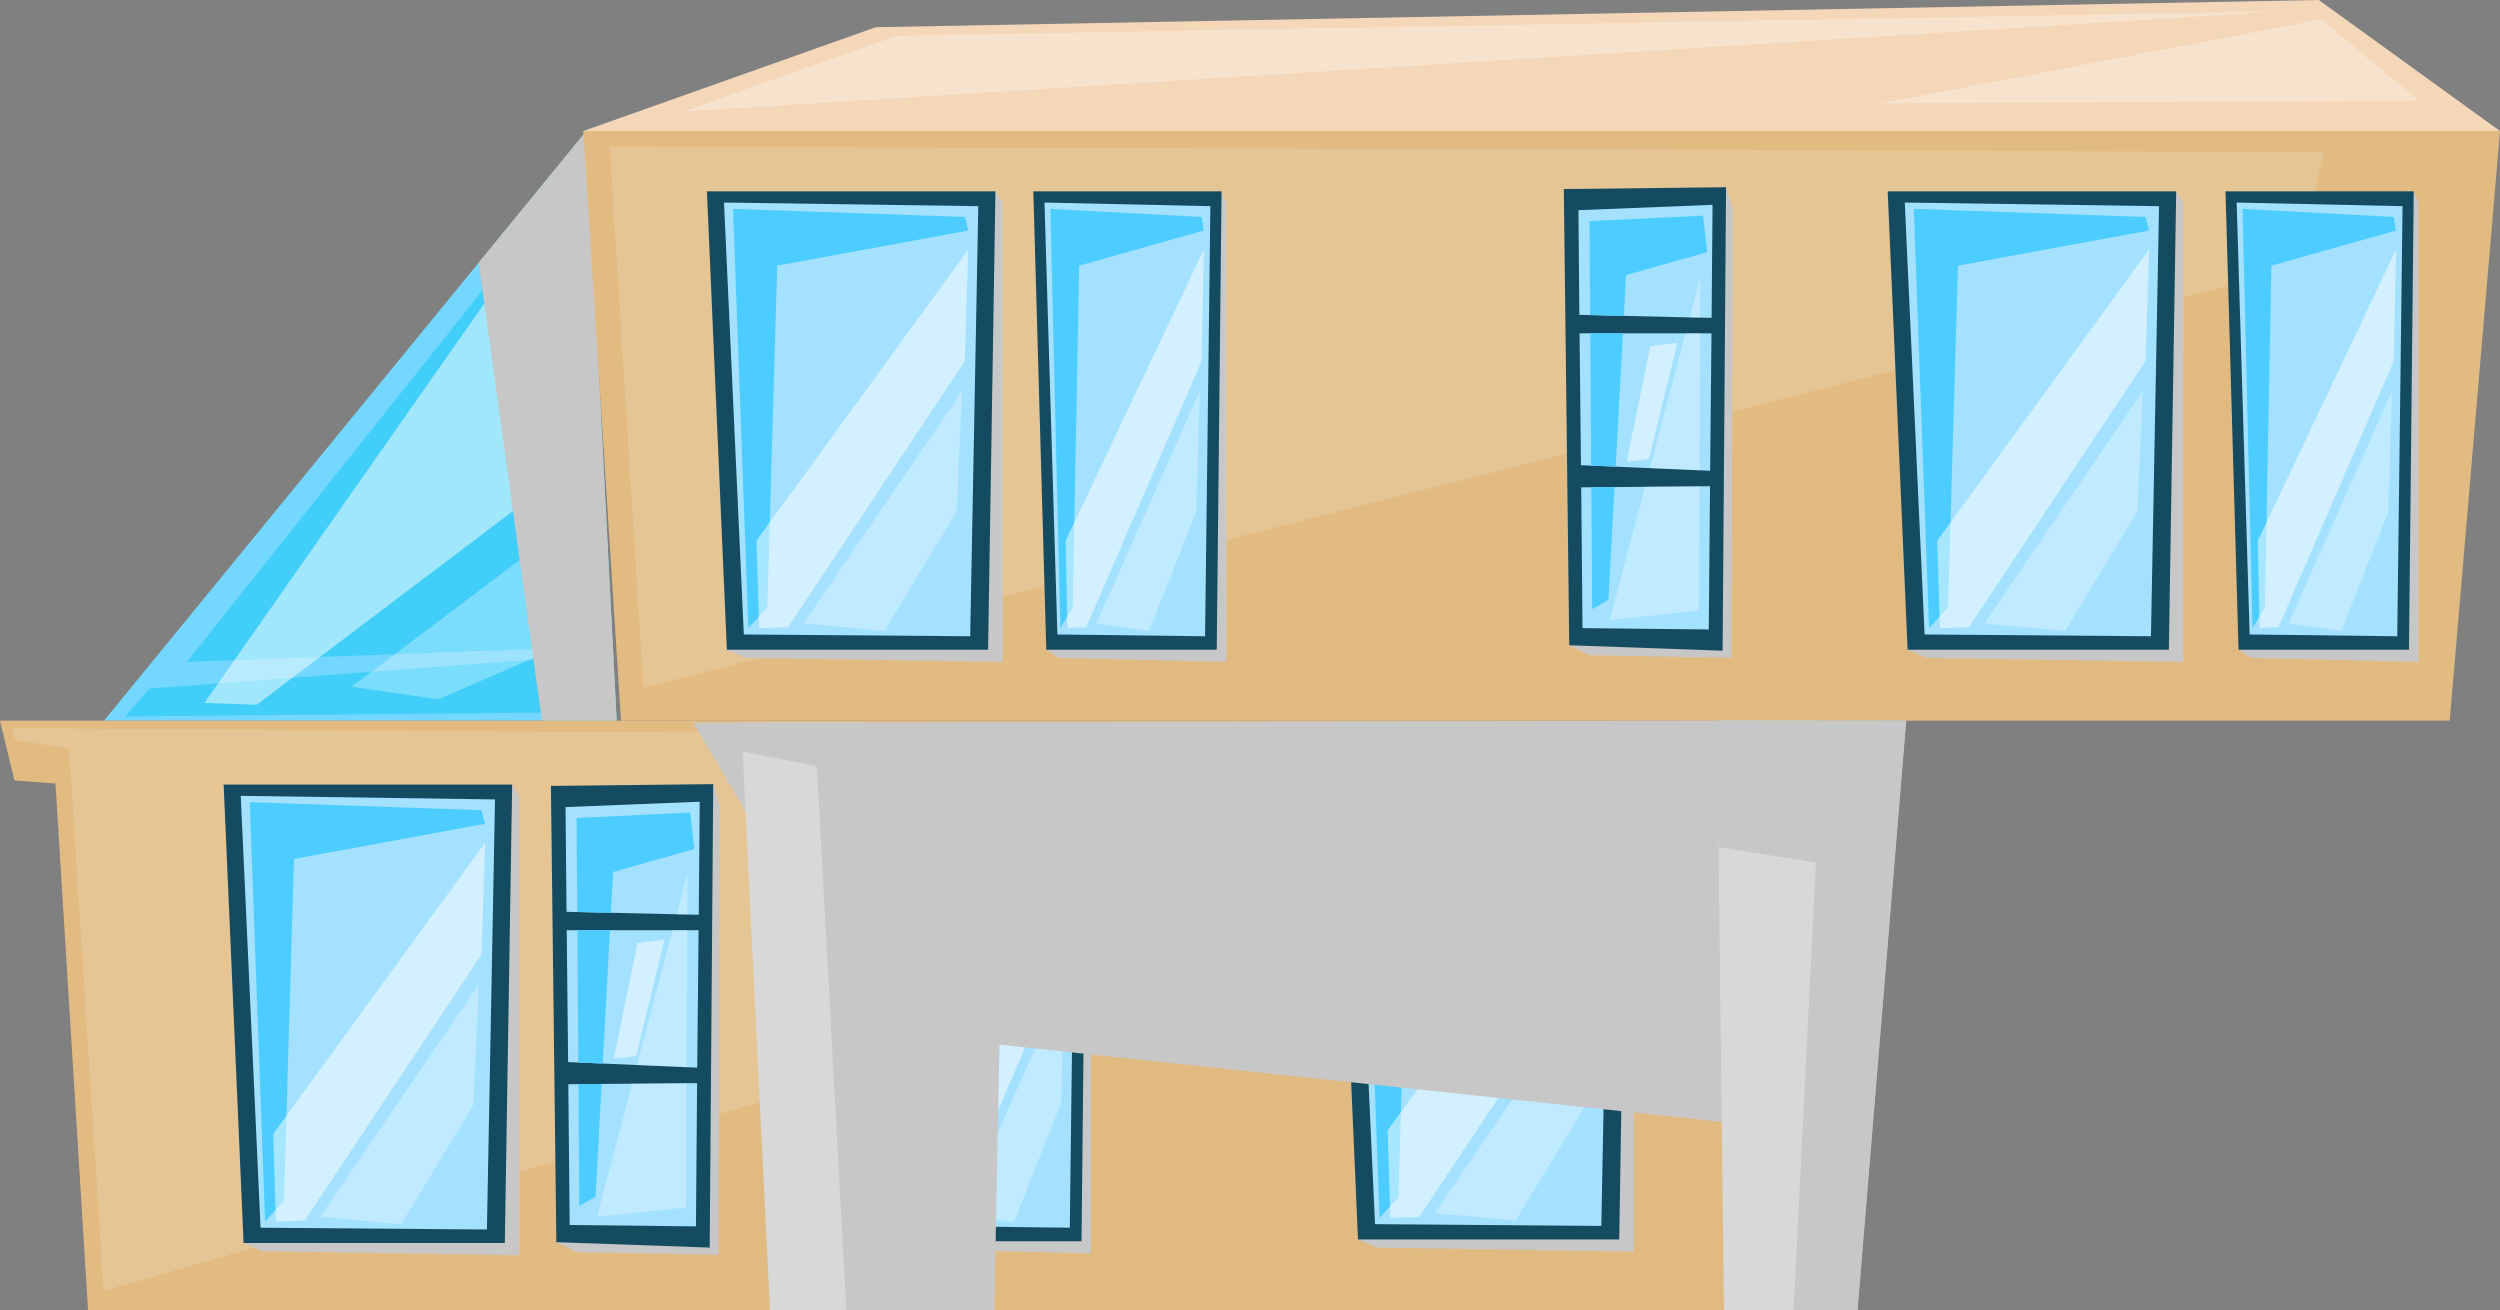<svg xmlns="http://www.w3.org/2000/svg" viewBox="0 0 405.1 212.33"><rect x="0" y="0" width="405.1" height="212.33" fill="#808080" stroke="none"/><defs><style>.cls-1{isolation:isolate;}.cls-2{fill:#73d7ff;}.cls-3{fill:#41cef9;}.cls-4,.cls-5,.cls-9{fill:#fff;mix-blend-mode:overlay;}.cls-4{opacity:0.5;}.cls-5{opacity:0.3;}.cls-6{fill:#c7c7c7;}.cls-6,.cls-8{mix-blend-mode:multiply;}.cls-7,.cls-8{fill:#e2bb83;}.cls-8{opacity:0.25;}.cls-9{opacity:0.15;}.cls-10{fill:#f4d7b8;}.cls-11{fill:#154b60;}.cls-12{fill:#a4e1ff;}.cls-13{fill:#4dcdff;}.cls-14{fill:#d8d8d8;}</style></defs><g class="cls-1"><g id="Слой_2" data-name="Слой 2"><g id="Layer_1" data-name="Layer 1"><polygon class="cls-2" points="95.02 21.23 16.84 116.78 99.93 116.78 95.02 21.23"/><polygon class="cls-3" points="30.27 107.26 82.77 41.3 93.9 54.45 94.9 104.85 30.27 107.26"/><polygon class="cls-3" points="97.68 106.02 98.21 115.37 20.26 116.1 24.24 111.57 97.68 106.02"/><polygon class="cls-4" points="33.12 113.91 93.31 28 96.49 72.71 41.6 114.2 33.12 113.91"/><polygon class="cls-5" points="56.98 111.28 96.49 81.47 97.28 101.93 71.03 113.32 56.98 111.28"/><polygon class="cls-6" points="87.81 116.78 99.93 116.78 95.02 21.23 77.57 42.56 87.81 116.78"/><polygon class="cls-7" points="396.95 116.78 100.63 116.78 94.52 21.23 405.1 21.23 396.95 116.78"/><polygon class="cls-8" points="174.69 100.99 337.03 57.91 394.93 54.12 395.97 95.13 378.05 110.99 180.55 113.4 174.69 100.99"/><polygon class="cls-9" points="104.27 111.42 98.82 23.76 376.59 24.64 372.13 43.49 104.27 111.42"/><polygon class="cls-7" points="99.93 116.78 8.36 116.78 0 116.78 2.34 126.47 8.99 126.96 14.27 212.33 300.97 212.33 308.86 116.78 99.93 116.78"/><polygon class="cls-8" points="303.6 134.08 298.77 207.15 103.69 210.6 98.53 193.02 303.6 134.08"/><polygon class="cls-9" points="1.9 118 2.53 119.92 11.21 121.29 16.8 209.17 262.26 138.6 268.39 119.75 1.9 118"/><polygon class="cls-10" points="94.52 21.23 141.91 4.41 375.74 0 405.1 21.23 94.52 21.23"/><polygon class="cls-5" points="110.7 18.07 145.36 5.79 369.16 1.85 110.7 18.07"/><polygon class="cls-5" points="376.1 3.16 391.94 16.31 304.8 16.75 376.1 3.16"/><polygon class="cls-6" points="161.3 31 162.47 32.82 162.47 107.26 120.83 106.6 117.78 105.28 161.3 31"/><polygon class="cls-11" points="114.55 31 117.78 105.28 160.11 105.28 161.3 31 114.55 31"/><polygon class="cls-12" points="117.32 32.82 120.53 102.81 157.21 103.1 158.52 33.41 117.32 32.82"/><polygon class="cls-13" points="121.27 101.78 118.78 33.84 156.33 35.16 156.91 37.35 125.94 43.05 124.33 98.42 121.27 101.78"/><polygon class="cls-4" points="127.69 101.64 123.02 101.78 122.58 87.61 156.91 40.42 156.33 58.53 127.69 101.64"/><polygon class="cls-5" points="130.18 101.05 155.89 63.36 155.02 82.94 143.33 102.22 130.18 101.05"/><polygon class="cls-6" points="352.63 31 353.8 32.82 353.8 107.26 312.15 106.6 309.11 105.28 352.63 31"/><polygon class="cls-11" points="305.88 31 309.11 105.28 351.44 105.28 352.63 31 305.88 31"/><polygon class="cls-12" points="308.65 32.82 311.86 102.81 348.54 103.1 349.85 33.41 308.65 32.82"/><polygon class="cls-13" points="312.59 101.78 310.11 33.84 347.66 35.16 348.24 37.35 317.27 43.05 315.66 98.42 312.59 101.78"/><polygon class="cls-4" points="319.02 101.64 314.35 101.78 313.91 87.61 348.24 40.42 347.66 58.53 319.02 101.64"/><polygon class="cls-5" points="321.51 101.05 347.22 63.36 346.34 82.94 334.65 102.22 321.51 101.05"/><polygon class="cls-6" points="197.94 31 198.7 32.82 198.7 107.26 171.53 106.6 169.54 105.28 197.94 31"/><polygon class="cls-11" points="167.44 31 169.54 105.28 197.16 105.28 197.94 31 167.44 31"/><polygon class="cls-12" points="169.25 32.82 171.34 102.81 195.27 103.1 196.13 33.41 169.25 32.82"/><polygon class="cls-13" points="171.82 101.78 170.2 33.84 194.7 35.16 195.08 37.35 174.87 43.05 173.82 98.42 171.82 101.78"/><polygon class="cls-4" points="176.01 101.64 172.97 101.78 172.68 87.61 195.08 40.42 194.7 58.53 176.01 101.64"/><polygon class="cls-5" points="177.63 101.05 194.41 63.36 193.84 82.94 186.21 102.22 177.63 101.05"/><polygon class="cls-6" points="391.12 31 391.88 32.82 391.88 107.26 364.72 106.6 362.73 105.28 391.12 31"/><polygon class="cls-11" points="360.62 31 362.73 105.28 390.35 105.28 391.12 31 360.62 31"/><polygon class="cls-12" points="362.43 32.82 364.53 102.81 388.45 103.1 389.31 33.41 362.43 32.82"/><polygon class="cls-13" points="365 101.78 363.38 33.84 387.88 35.16 388.26 37.35 368.05 43.05 367 98.42 365 101.78"/><polygon class="cls-4" points="369.2 101.64 366.15 101.78 365.86 87.61 388.26 40.42 387.88 58.53 369.2 101.64"/><polygon class="cls-5" points="370.82 101.05 387.59 63.36 387.02 82.94 379.4 102.22 370.82 101.05"/><polygon class="cls-6" points="279.69 30.34 280.79 33.84 280.57 106.6 257.56 106.17 254.28 104.56 279.69 30.34"/><polygon class="cls-11" points="253.4 30.63 254.28 104.56 279.13 105.44 279.69 30.34 253.4 30.63"/><polygon class="cls-12" points="277.33 54.01 255.95 54.01 256.18 75.38 277.11 76.28 277.33 54.01"/><polygon class="cls-12" points="256.22 78.97 256.43 101.78 276.89 102 277.09 78.79 256.22 78.97"/><polygon class="cls-12" points="277.35 51.51 277.5 33.19 255.77 34.06 255.92 51.02 277.35 51.51"/><polygon class="cls-13" points="257.69 54.01 257.83 75.45 261.8 75.62 262.97 54.01 257.69 54.01"/><polygon class="cls-13" points="257.86 78.96 258 98.71 260.63 97.18 261.62 78.92 257.86 78.96"/><polygon class="cls-13" points="257.56 35.82 257.67 51.06 263.12 51.19 263.48 44.58 276.63 40.86 275.97 34.94 257.56 35.82"/><polygon class="cls-5" points="273.1 54.01 267.34 75.86 275.4 76.2 275.49 54.01 273.1 54.01"/><polygon class="cls-5" points="266.54 78.88 260.85 100.47 275.31 98.93 275.39 78.8 266.54 78.88"/><polygon class="cls-5" points="275.5 51.47 275.53 44.8 273.78 51.43 275.5 51.47"/><polygon class="cls-4" points="271.8 55.54 267.2 74.39 263.59 74.83 267.42 56.09 271.8 55.54"/><polygon class="cls-6" points="82.99 127.14 84.16 128.96 84.16 203.4 42.52 202.74 39.47 201.42 82.99 127.14"/><polygon class="cls-11" points="36.24 127.14 39.47 201.42 81.8 201.42 82.99 127.14 36.24 127.14"/><polygon class="cls-12" points="39.01 128.96 42.22 198.94 78.9 199.23 80.21 129.54 39.01 128.96"/><polygon class="cls-13" points="42.95 197.92 40.47 129.98 78.02 131.29 78.6 133.49 47.63 139.19 46.02 194.56 42.95 197.92"/><polygon class="cls-4" points="49.38 197.77 44.71 197.92 44.27 183.75 78.6 136.56 78.02 154.67 49.38 197.77"/><polygon class="cls-5" points="51.87 197.19 77.58 159.49 76.7 179.07 65.02 198.36 51.87 197.19"/><polygon class="cls-6" points="263.57 126.56 264.74 128.37 264.74 202.81 223.1 202.16 220.05 200.84 263.57 126.56"/><polygon class="cls-11" points="216.82 126.56 220.05 200.84 262.38 200.84 263.57 126.56 216.82 126.56"/><polygon class="cls-12" points="219.59 128.37 222.81 198.36 259.48 198.65 260.8 128.96 219.59 128.37"/><polygon class="cls-13" points="223.54 197.33 221.06 129.4 258.6 130.71 259.19 132.9 228.21 138.6 226.61 193.97 223.54 197.33"/><polygon class="cls-4" points="229.97 197.19 225.29 197.33 224.85 183.16 259.19 135.97 258.6 154.09 229.97 197.19"/><polygon class="cls-5" points="232.45 196.6 258.17 158.91 257.29 178.49 245.6 197.77 232.45 196.6"/><polygon class="cls-6" points="176.02 126.85 176.78 128.66 176.78 203.1 149.62 202.45 147.63 201.13 176.02 126.85"/><polygon class="cls-11" points="145.52 126.85 147.63 201.13 175.25 201.13 176.02 126.85 145.52 126.85"/><polygon class="cls-12" points="147.33 128.66 149.43 198.65 173.35 198.94 174.21 129.25 147.33 128.66"/><polygon class="cls-13" points="149.91 197.63 148.28 129.69 172.78 131 173.16 133.19 152.96 138.89 151.91 194.27 149.91 197.63"/><polygon class="cls-4" points="154.1 197.48 151.05 197.63 150.76 183.45 173.16 136.26 172.78 154.38 154.1 197.48"/><polygon class="cls-5" points="155.72 196.9 172.5 159.2 171.92 178.78 164.3 198.06 155.72 196.9"/><polygon class="cls-6" points="115.57 127.06 116.66 130.56 116.44 203.32 93.43 202.89 90.15 201.28 115.57 127.06"/><polygon class="cls-11" points="89.27 127.35 90.15 201.28 115 202.16 115.57 127.06 89.27 127.35"/><polygon class="cls-12" points="113.2 150.73 91.83 150.73 92.06 172.1 112.98 173 113.2 150.73"/><polygon class="cls-12" points="92.09 175.69 92.31 198.5 112.77 198.72 112.96 175.51 92.09 175.69"/><polygon class="cls-12" points="113.23 148.23 113.38 129.91 91.64 130.78 91.8 147.75 113.23 148.23"/><polygon class="cls-13" points="93.56 150.73 93.71 172.17 97.67 172.34 98.84 150.73 93.56 150.73"/><polygon class="cls-13" points="93.73 175.68 93.87 195.43 96.5 193.9 97.49 175.64 93.73 175.68"/><polygon class="cls-13" points="93.43 132.54 93.54 147.78 98.99 147.91 99.35 141.3 112.5 137.58 111.84 131.66 93.43 132.54"/><polygon class="cls-5" points="108.98 150.73 103.21 172.58 111.28 172.93 111.37 150.73 108.98 150.73"/><polygon class="cls-5" points="102.42 175.6 96.72 197.19 111.19 195.65 111.27 175.52 102.42 175.6"/><polygon class="cls-5" points="111.38 148.19 111.4 141.52 109.66 148.15 111.38 148.19"/><polygon class="cls-4" points="107.68 152.26 103.08 171.11 99.46 171.55 103.3 152.81 107.68 152.26"/><path class="cls-6" d="M278.23,116.78l-165.88.34,18.3,31c.87,15.05,2.73,46.66,3.77,64.16h26.69l.85-43,129.41,13.83-4.75,29.16H301l7.89-95.55Z"/><polygon class="cls-14" points="120.1 117.11 124.77 212.33 139.75 212.33 140.12 117.11 120.1 117.11"/><polygon class="cls-14" points="302.14 116.83 294.55 212.33 279.35 212.33 278.23 116.78 302.14 116.83"/><polygon class="cls-6" points="120.33 121.8 132.37 124.15 137.14 212.33 139.75 212.33 140.12 117.11 120.1 117.11 120.33 121.8"/><polygon class="cls-6" points="290.63 212.33 294.55 212.33 302.14 116.83 278.23 116.78 278.47 137.28 294.25 139.78 290.63 212.33"/></g></g></g></svg>